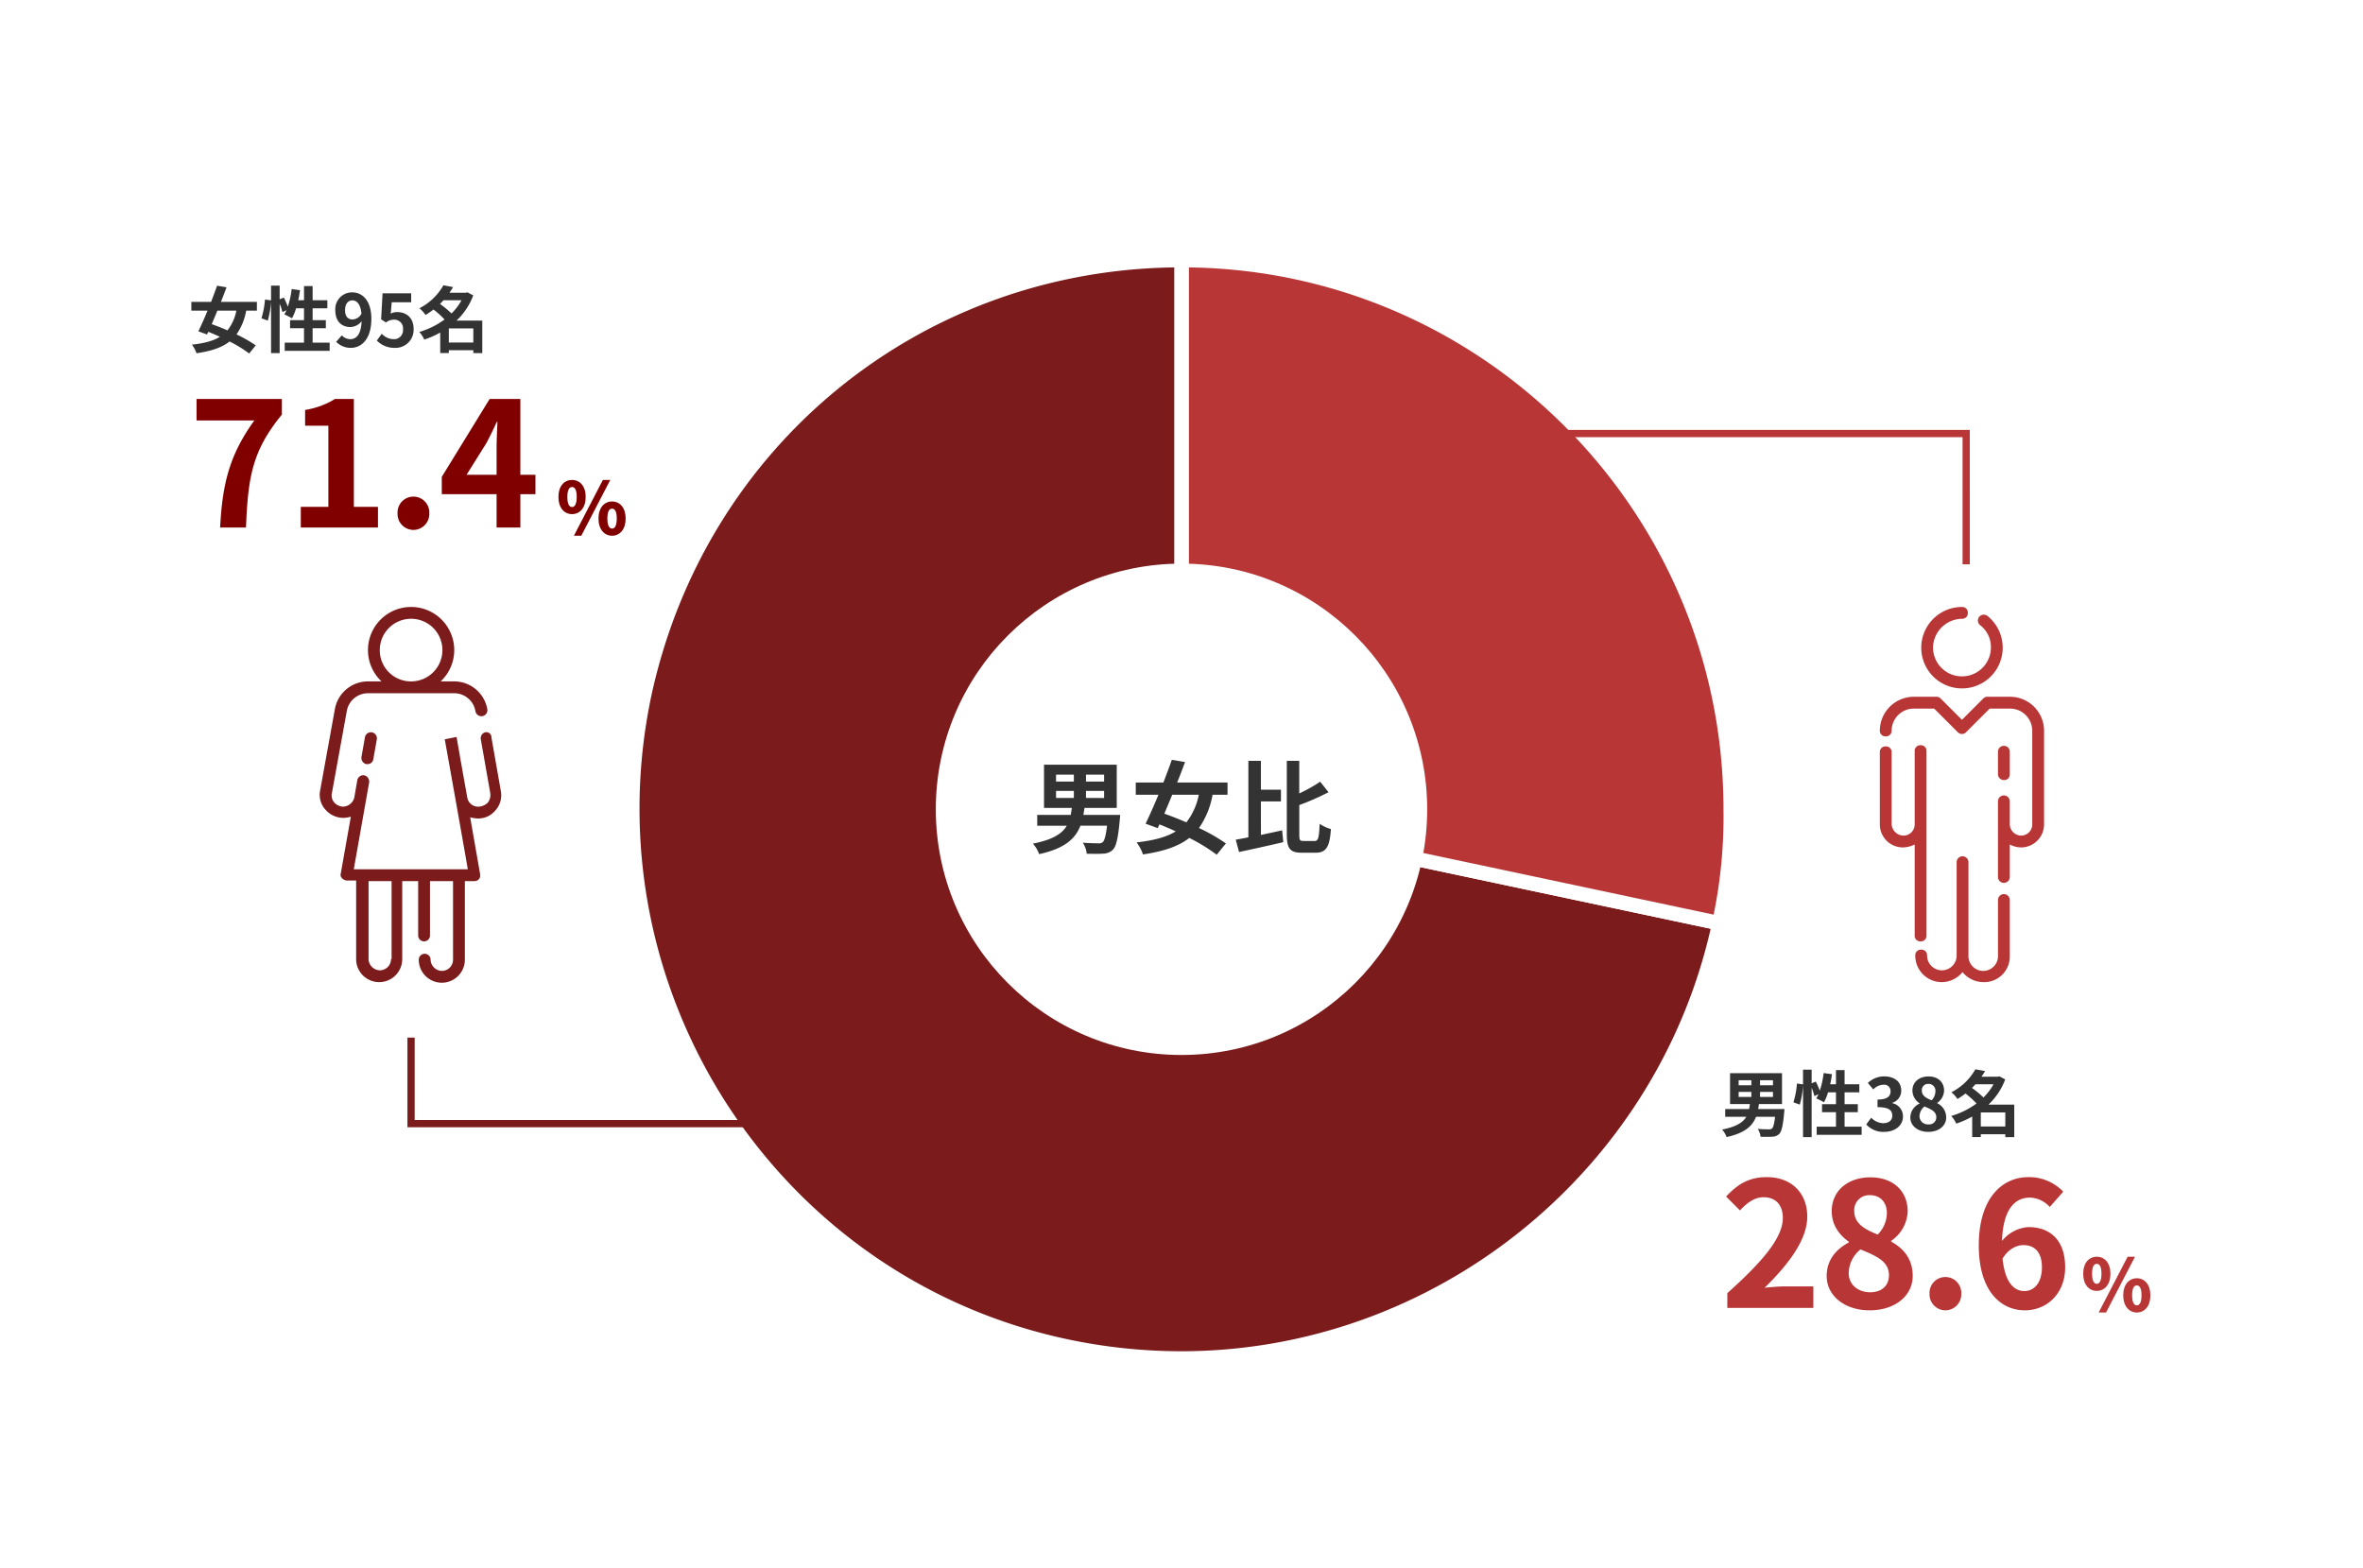 <svg xmlns="http://www.w3.org/2000/svg" width="654" height="434" viewBox="0 0 654 434">
  <g id="numbers-gender" transform="translate(-300 -4477)">
    <rect id="長方形_124" data-name="長方形 124" width="654" height="434" transform="translate(300 4477)" fill="#fff"/>
    <path id="パス_2809" data-name="パス 2809" d="M8.928,0H16.08c.576-13.92,1.68-21.168,9.936-31.248v-4.32H2.4v5.952H18.384C11.616-20.208,9.552-12.336,8.928,0Zm22.32,0h21.36V-5.712H45.936V-35.568H40.7a22.159,22.159,0,0,1-8.256,3.024v4.368H38.88V-5.712H31.248ZM62.4.672a4.421,4.421,0,0,0,4.416-4.608A4.393,4.393,0,0,0,62.4-8.544a4.383,4.383,0,0,0-4.368,4.608A4.411,4.411,0,0,0,62.4.672ZM77.136-14.592l5.52-8.832c1.008-1.92,1.968-3.888,2.832-5.808h.192c-.1,2.112-.24,5.328-.24,7.392v7.248ZM85.44,0h6.576V-9.216h4.176v-5.376H92.016V-35.568h-8.5L70.272-14.016v4.8H85.44Z" transform="translate(352 4623)" fill="maroon"/>
    <path id="パス_2810" data-name="パス 2810" d="M13.42-10.02a12.8,12.8,0,0,1-2.46,5.46c-1.5-.66-3-1.24-4.36-1.72.5-1.18,1.04-2.44,1.56-3.74Zm5.68,0v-2.42H9.14c.56-1.38,1.08-2.76,1.56-4.04l-2.62-.44C7.6-15.54,7.02-14,6.42-12.44H.96v2.42H5.44C4.56-7.88,3.66-5.86,2.9-4.3l2.4.88.34-.74c1.06.42,2.14.88,3.22,1.38C6.98-1.62,4.48-.98,1.12-.6A8.019,8.019,0,0,1,2.38,1.78c4.04-.6,7-1.56,9.16-3.26a34.739,34.739,0,0,1,5.42,3.32L18.78-.4a36.369,36.369,0,0,0-5.32-3.04,16.65,16.65,0,0,0,2.68-6.58ZM34.52-1.16v-4h3.66V-7.38H34.52v-3.28H38.6V-12.9H34.52v-3.92H32.14v3.92h-1.6c.2-.9.36-1.84.5-2.78L28.72-16a24.206,24.206,0,0,1-1.06,4.88,22.931,22.931,0,0,0-1.1-2.52l-1.16.48v-3.78H23.02v4.08l-1.68-.24a23.77,23.77,0,0,1-.98,5.2l1.76.64a25.487,25.487,0,0,0,.9-5.3V1.74H25.4V-11.92a13.907,13.907,0,0,1,.76,2.3l1.14-.52c-.2.42-.4.8-.6,1.16A21.031,21.031,0,0,1,28.82-7.9a13.662,13.662,0,0,0,1.12-2.76h2.2v3.28H28.28v2.22h3.86v4H26.8V1.1H39.24V-1.16Zm8.98-8.98c0-1.82.9-2.72,2-2.72,1.26,0,2.28,1,2.54,3.68a2.907,2.907,0,0,1-2.44,1.6C44.32-7.58,43.5-8.4,43.5-10.14ZM45.1.28c2.94,0,5.68-2.42,5.68-8.02,0-5.14-2.52-7.34-5.32-7.34a4.639,4.639,0,0,0-4.66,4.94c0,3.14,1.78,4.66,4.24,4.66a4.157,4.157,0,0,0,3.04-1.6c-.14,3.7-1.5,4.96-3.16,4.96A3.284,3.284,0,0,1,42.6-3.18L41.04-1.4A5.551,5.551,0,0,0,45.1.28Zm12.2,0a5,5,0,0,0,5.18-5.2c0-3.22-2.08-4.7-4.56-4.7a3.887,3.887,0,0,0-1.78.42l.28-3.14H61.8v-2.48H53.88l-.4,7.2,1.34.88a3.541,3.541,0,0,1,2.22-.78,2.4,2.4,0,0,1,2.5,2.68,2.485,2.485,0,0,1-2.62,2.72,4.6,4.6,0,0,1-3.26-1.5L52.3-1.74A6.745,6.745,0,0,0,57.3.28ZM72.22-1.2V-5.1H79v3.9Zm3.52-11.7a15.675,15.675,0,0,1-2.78,3.66,28.2,28.2,0,0,0-3.18-2.64c.34-.34.66-.68.98-1.02Zm5.74,5.64H74.34a18.515,18.515,0,0,0,4.64-6.98l-1.64-.86-.4.12H72.4c.36-.52.7-1.04,1-1.56l-2.68-.5a15.977,15.977,0,0,1-6.64,6.36,8.284,8.284,0,0,1,1.68,1.86,20.585,20.585,0,0,0,2.22-1.52,27.781,27.781,0,0,1,3.06,2.76,22.235,22.235,0,0,1-7,3.46A7.6,7.6,0,0,1,65.42-2a25.64,25.64,0,0,0,4.42-1.96V1.72h2.38V.94H79v.8h2.48Z" transform="translate(352 4573)" fill="#333"/>
    <path id="パス_2811" data-name="パス 2811" d="M4.32-5.7C6.5-5.7,8.1-7.48,8.1-10.46s-1.6-4.7-3.78-4.7S.56-13.44.56-10.46,2.14-5.7,4.32-5.7Zm0-1.96c-.7,0-1.3-.72-1.3-2.8s.6-2.74,1.3-2.74,1.3.66,1.3,2.74S5.02-7.66,4.32-7.66ZM4.84.28H6.88L14.9-15.16H12.86ZM15.4.28c2.16,0,3.76-1.78,3.76-4.76S17.56-9.2,15.4-9.2s-3.76,1.74-3.76,4.72S13.24.28,15.4.28Zm0-1.98c-.7,0-1.3-.7-1.3-2.78,0-2.1.6-2.74,1.3-2.74s1.3.64,1.3,2.74C16.7-2.4,16.1-1.7,15.4-1.7Z" transform="translate(454 4625)" fill="maroon"/>
    <path id="パス_2813" data-name="パス 2813" d="M2.064,0H25.872V-5.952h-7.68c-1.68,0-4.032.192-5.808.384,6.48-6.336,11.808-13.248,11.808-19.68,0-6.624-4.464-10.944-11.184-10.944-4.848,0-8.016,1.872-11.28,5.376l3.84,3.84C7.392-28.944,9.5-30.624,12.1-30.624c3.408,0,5.328,2.16,5.328,5.76,0,5.472-5.712,12.144-15.36,20.784Zm39.36.672c7.2,0,11.952-4.128,11.952-9.5,0-4.848-2.688-7.728-5.952-9.5v-.24a10.346,10.346,0,0,0,4.56-8.112c0-5.664-4.032-9.456-10.32-9.456-6.144,0-10.7,3.648-10.7,9.36,0,3.792,1.968,6.48,4.7,8.448v.24c-3.312,1.728-6.1,4.7-6.1,9.264C29.568-3.264,34.656.672,41.424.672ZM43.68-20.3c-3.744-1.488-6.48-3.12-6.48-6.48A4.131,4.131,0,0,1,41.52-31.2c2.976,0,4.7,2.064,4.7,4.944A8.507,8.507,0,0,1,43.68-20.3ZM41.616-4.32c-3.312,0-5.952-2.064-5.952-5.28a8.54,8.54,0,0,1,3.264-6.576c4.608,1.872,7.872,3.408,7.872,7.1C46.8-6,44.64-4.32,41.616-4.32ZM62.4.672a4.421,4.421,0,0,0,4.416-4.608A4.393,4.393,0,0,0,62.4-8.544a4.383,4.383,0,0,0-4.368,4.608A4.411,4.411,0,0,0,62.4.672ZM84.048-17.376c3.072,0,5.088,1.968,5.088,6.144,0,4.368-2.208,6.576-4.848,6.576-2.976,0-5.376-2.5-6.048-8.976C79.872-16.32,82.128-17.376,84.048-17.376ZM84.432.672c6.048,0,11.136-4.608,11.136-11.9,0-7.584-4.224-11.136-10.176-11.136a10.227,10.227,0,0,0-7.3,3.84c.288-8.928,3.648-12,7.728-12A7.711,7.711,0,0,1,91.3-27.936L95.04-32.16a13.075,13.075,0,0,0-9.648-4.032c-7.152,0-13.728,5.664-13.728,18.912C71.664-4.752,77.664.672,84.432.672Z" transform="translate(776 4839)" fill="#b93636"/>
    <path id="パス_2814" data-name="パス 2814" d="M4.32-5.7C6.5-5.7,8.1-7.48,8.1-10.46s-1.6-4.7-3.78-4.7S.56-13.44.56-10.46,2.14-5.7,4.32-5.7Zm0-1.96c-.7,0-1.3-.72-1.3-2.8s.6-2.74,1.3-2.74,1.3.66,1.3,2.74S5.02-7.66,4.32-7.66ZM4.84.28H6.88L14.9-15.16H12.86ZM15.4.28c2.16,0,3.76-1.78,3.76-4.76S17.56-9.2,15.4-9.2s-3.76,1.74-3.76,4.72S13.24.28,15.4.28Zm0-1.98c-.7,0-1.3-.7-1.3-2.78,0-2.1.6-2.74,1.3-2.74s1.3.64,1.3,2.74C16.7-2.4,16.1-1.7,15.4-1.7Z" transform="translate(876 4840)" fill="#b93636"/>
    <path id="パス_2812" data-name="パス 2812" d="M5.2-10.78H8.72v1.4H5.2ZM5.2-14H8.72v1.38H5.2Zm9.5,1.38H11.12V-14H14.7Zm0,3.24H11.12v-1.4H14.7ZM10.6-6.04c.08-.46.16-.9.22-1.38H17.2v-8.54H2.82v8.54h5.5c-.06.48-.14.94-.22,1.38H1.48V-3.9H7.32C6.38-2.3,4.52-1.12.62-.36A6.383,6.383,0,0,1,1.86,1.72C6.9.62,9.02-1.32,10.02-3.9h5.26c-.22,1.98-.52,2.98-.88,3.28a1.257,1.257,0,0,1-.88.2c-.54,0-1.8-.02-3.04-.12a4.715,4.715,0,0,1,.78,2.18c1.26.02,2.48.04,3.18-.02a2.811,2.811,0,0,0,2-.78c.64-.64,1.04-2.28,1.36-5.92.04-.32.08-.96.08-.96ZM34.52-1.16v-4h3.66V-7.38H34.52v-3.28H38.6V-12.9H34.52v-3.92H32.14v3.92h-1.6c.2-.9.36-1.84.5-2.78L28.72-16a24.206,24.206,0,0,1-1.06,4.88,22.931,22.931,0,0,0-1.1-2.52l-1.16.48v-3.78H23.02v4.08l-1.68-.24a23.77,23.77,0,0,1-.98,5.2l1.76.64a25.487,25.487,0,0,0,.9-5.3V1.74H25.4V-11.92a13.907,13.907,0,0,1,.76,2.3l1.14-.52c-.2.42-.4.8-.6,1.16A21.031,21.031,0,0,1,28.82-7.9a13.662,13.662,0,0,0,1.12-2.76h2.2v3.28H28.28v2.22h3.86v4H26.8V1.1H39.24V-1.16ZM45.48.28c2.82,0,5.2-1.58,5.2-4.3a3.7,3.7,0,0,0-2.94-3.64v-.1a3.513,3.513,0,0,0,2.46-3.38c0-2.52-1.94-3.94-4.8-3.94a6.566,6.566,0,0,0-4.44,1.82l1.5,1.8a4.023,4.023,0,0,1,2.8-1.3,1.745,1.745,0,0,1,1.98,1.84c0,1.32-.88,2.26-3.6,2.26v2.1c3.22,0,4.08.92,4.08,2.36,0,1.34-1.02,2.08-2.52,2.08a4.7,4.7,0,0,1-3.3-1.52L40.52-1.78A6.291,6.291,0,0,0,45.48.28Zm12.18,0c3,0,4.98-1.72,4.98-3.96a4.3,4.3,0,0,0-2.48-3.96v-.1a4.311,4.311,0,0,0,1.9-3.38c0-2.36-1.68-3.94-4.3-3.94-2.56,0-4.46,1.52-4.46,3.9a4.216,4.216,0,0,0,1.96,3.52v.1a4.284,4.284,0,0,0-2.54,3.86C52.72-1.36,54.84.28,57.66.28Zm.94-8.74c-1.56-.62-2.7-1.3-2.7-2.7A1.721,1.721,0,0,1,57.7-13a1.885,1.885,0,0,1,1.96,2.06A3.544,3.544,0,0,1,58.6-8.46ZM57.74-1.8A2.268,2.268,0,0,1,55.26-4a3.558,3.558,0,0,1,1.36-2.74c1.92.78,3.28,1.42,3.28,2.96A1.931,1.931,0,0,1,57.74-1.8Zm14.48.6V-5.1H79v3.9Zm3.52-11.7a15.675,15.675,0,0,1-2.78,3.66,28.2,28.2,0,0,0-3.18-2.64c.34-.34.66-.68.98-1.02Zm5.74,5.64H74.34a18.515,18.515,0,0,0,4.64-6.98l-1.64-.86-.4.12H72.4c.36-.52.7-1.04,1-1.56l-2.68-.5a15.977,15.977,0,0,1-6.64,6.36,8.284,8.284,0,0,1,1.68,1.86,20.585,20.585,0,0,0,2.22-1.52,27.781,27.781,0,0,1,3.06,2.76,22.235,22.235,0,0,1-7,3.46A7.6,7.6,0,0,1,65.42-2a25.64,25.64,0,0,0,4.42-1.96V1.72h2.38V.94H79v.8h2.48Z" transform="translate(776 4790)" fill="#333"/>
    <g id="グループ_85" data-name="グループ 85" transform="translate(0 8)">
      <g id="グループ_80" data-name="グループ 80" transform="translate(0 -70)">
        <g id="グループ_70" data-name="グループ 70" transform="translate(475 4611)">
          <g id="グループ_69" data-name="グループ 69" transform="translate(0 0)">
            <path id="パス_2590" data-name="パス 2590" d="M465.825,402.944,614.61,434.526c-17.545,82.113-98.255,134.4-180.368,117.2s-134.4-98.255-117.2-180.368A152.1,152.1,0,0,1,465.825,251Z" transform="translate(-313.768 -251)" fill="#7b1b1b"/>
            <path id="パス_2590_-_アウトライン" data-name="パス 2590 - アウトライン" d="M465.825,249h2V401.324l149.16,31.661-.418,1.958a153.674,153.674,0,0,1-54.521,88.219,155.264,155.264,0,0,1-44.89,24.962A153.452,153.452,0,0,1,465.683,557a155.724,155.724,0,0,1-31.85-3.313,153.681,153.681,0,0,1-29.7-9.442,152.31,152.31,0,0,1-49.029-34.1,154.644,154.644,0,0,1-40.018-139.19l0-.01A153.989,153.989,0,0,1,465.825,249Zm146.4,187.064-148.4-31.5V253.013c-70.541.9-129.934,49.485-144.83,118.77-17.008,81.223,34.875,161.073,115.658,177.99A151.716,151.716,0,0,0,465.683,553C535.457,553,596.763,503.946,612.223,436.064Z" transform="translate(-313.768 -251)" fill="#fff"/>
          </g>
        </g>
        <g id="グループ_72" data-name="グループ 72" transform="translate(627.056 4611)">
          <g id="グループ_71" data-name="グループ 71" transform="translate(0 0)">
            <path id="パス_2591" data-name="パス 2591" d="M357.1,402.944V251A152.007,152.007,0,0,1,509.044,402.944a137.843,137.843,0,0,1-3.158,31.582Z" transform="translate(-357.1 -251)" fill="#b93636"/>
            <path id="パス_2591_-_アウトライン" data-name="パス 2591 - アウトライン" d="M507.439,436.9,355.1,404.564V249h2a154.861,154.861,0,0,1,31.009,3.13,153.125,153.125,0,0,1,55.042,23.176,154.514,154.514,0,0,1,55.787,67.736,153.131,153.131,0,0,1,8.976,28.893,154.861,154.861,0,0,1,3.13,31.009,139.44,139.44,0,0,1-3.2,31.985ZM359.1,401.324,504.325,432.15a134.628,134.628,0,0,0,2.719-29.206c0-82.013-66.18-148.859-147.944-149.931Z" transform="translate(-357.1 -251)" fill="#fff"/>
          </g>
        </g>
      </g>
      <circle id="楕円形_12" data-name="楕円形 12" cx="68" cy="68" r="68" transform="translate(559 4625)" fill="#fff"/>
      <path id="パス_2815" data-name="パス 2815" d="M7.28-15.092h4.928v1.96H7.28Zm0-4.508h4.928v1.932H7.28Zm13.3,1.932H15.568V-19.6H20.58Zm0,4.536H15.568v-1.96H20.58ZM14.84-8.456c.112-.644.224-1.26.308-1.932H24.08V-22.344H3.948v11.956h7.7c-.084.672-.2,1.316-.308,1.932H2.072v3h8.176C8.932-3.22,6.328-1.568.868-.5A8.936,8.936,0,0,1,2.6,2.408C9.66.868,12.628-1.848,14.028-5.46h7.364c-.308,2.772-.728,4.172-1.232,4.592a1.76,1.76,0,0,1-1.232.28c-.756,0-2.52-.028-4.256-.168A6.6,6.6,0,0,1,15.764,2.3c1.764.028,3.472.056,4.452-.028a3.935,3.935,0,0,0,2.8-1.092c.9-.9,1.456-3.192,1.9-8.288.056-.448.112-1.344.112-1.344Zm31.948-5.572a17.918,17.918,0,0,1-3.444,7.644c-2.1-.924-4.2-1.736-6.1-2.408.7-1.652,1.456-3.416,2.184-5.236Zm7.952,0v-3.388H40.8c.784-1.932,1.512-3.864,2.184-5.656l-3.668-.616c-.672,1.932-1.484,4.088-2.324,6.272H29.344v3.388h6.272c-1.232,3-2.492,5.824-3.556,8.008l3.36,1.232L35.9-5.824c1.484.588,3,1.232,4.508,1.932C37.772-2.268,34.272-1.372,29.568-.84a11.226,11.226,0,0,1,1.764,3.332c5.656-.84,9.8-2.184,12.824-4.564a48.634,48.634,0,0,1,7.588,4.648L54.292-.56a50.916,50.916,0,0,0-7.448-4.256A23.311,23.311,0,0,0,50.6-14.028Zm9.24,1.848h5.544v-3.248H63.98v-7.98H60.508V-2.24c-1.288.252-2.464.476-3.5.644l.924,3.416C61.376,1.092,65.94.084,70.168-.9L69.86-4.172c-1.932.42-3.948.868-5.88,1.26ZM75.8-1.232c-1.064,0-1.2-.224-1.2-1.82v-8.12a70.636,70.636,0,0,0,8.092-3.556l-2.3-2.912a41.969,41.969,0,0,1-5.8,3.248v-9.016H71.148V-3.08c0,3.976.9,5.1,4.144,5.1h3.864c3,0,3.864-1.82,4.2-6.552a10.166,10.166,0,0,1-3.108-1.456c-.2,3.808-.364,4.76-1.4,4.76Z" transform="translate(585 4703)" fill="#333"/>
    </g>
    <g id="グループ_86" data-name="グループ 86" transform="translate(-8570.729 -24)">
      <path id="パス_2563" data-name="パス 2563" d="M23.635,35.184a1.545,1.545,0,0,0,1.635-1.635V27.335a1.635,1.635,0,1,0-3.27,0v6.214A1.639,1.639,0,0,0,23.635,35.184Z" transform="translate(9401.704 4681.728)" fill="#b93636"/>
      <path id="パス_2564" data-name="パス 2564" d="M11.648,53.072V78.254a1.545,1.545,0,0,0,1.635,1.635,1.545,1.545,0,0,0,1.635-1.635V27.235A1.545,1.545,0,0,0,13.283,25.6a1.545,1.545,0,0,0-1.635,1.635V47.512a3.1,3.1,0,0,1-3.107,3.107,3.367,3.367,0,0,1-3.27-3.107V27.562a1.545,1.545,0,0,0-1.635-1.635A1.545,1.545,0,0,0,2,27.562v19.95a6.385,6.385,0,0,0,6.377,6.377,7.443,7.443,0,0,0,3.27-.818Z" transform="translate(9389 4681.664)" fill="#b93636"/>
      <path id="パス_2565" data-name="パス 2565" d="M20.283,5.47a1.545,1.545,0,0,0,1.635-1.635A1.545,1.545,0,0,0,20.283,2.2a11.271,11.271,0,1,0,7.031,2.453,1.635,1.635,0,1,0-1.962,2.616A7.6,7.6,0,0,1,28.3,13.483a8.013,8.013,0,0,1-16.025,0A8.133,8.133,0,0,1,20.283,5.47Z" transform="translate(9393.446 4666.8)" fill="#b93636"/>
      <path id="パス_2566" data-name="パス 2566" d="M37.975,58.281a6.764,6.764,0,0,0,3.107.818,6.385,6.385,0,0,0,6.377-6.377v-26A9.423,9.423,0,0,0,38.138,17.4H31.761a1.485,1.485,0,0,0-1.145.491L24.73,23.777l-5.887-5.887A1.484,1.484,0,0,0,17.7,17.4H11.321A9.423,9.423,0,0,0,2,26.721a1.545,1.545,0,0,0,1.635,1.635A1.545,1.545,0,0,0,5.27,26.721a6.144,6.144,0,0,1,6.05-6.05h5.723l6.541,6.541a1.581,1.581,0,0,0,2.289,0l6.541-6.541h5.723a6.144,6.144,0,0,1,6.05,6.05v26a3.1,3.1,0,0,1-3.107,3.107,3.216,3.216,0,0,1-3.107-3.107V46.343a1.635,1.635,0,0,0-3.27,0V67.274a1.635,1.635,0,0,0,3.27,0Z" transform="translate(9389 4676.455)" fill="#b93636"/>
      <path id="パス_2567" data-name="パス 2567" d="M34.164,72.035V56.5a1.635,1.635,0,1,0-3.27,0V72.035a4.088,4.088,0,1,1-8.176,0v-26a1.635,1.635,0,1,0-3.27,0V71.872a4.088,4.088,0,1,1-8.176,0,1.545,1.545,0,0,0-1.635-1.635A1.545,1.545,0,0,0,8,71.872a7.328,7.328,0,0,0,7.358,7.358,7.458,7.458,0,0,0,5.723-2.78,7.458,7.458,0,0,0,5.723,2.78,7.092,7.092,0,0,0,7.358-7.195Z" transform="translate(9392.812 4693.606)" fill="#b93636"/>
    </g>
    <g id="グループ_87" data-name="グループ 87" transform="translate(-9056.695 -24)">
      <path id="パス_2561" data-name="パス 2561" d="M81.024,36.867a1.7,1.7,0,0,0-1.308,1.962l2.616,14.881a3.524,3.524,0,0,1-.654,2.616,3.859,3.859,0,0,1-2.616,1.145,3.039,3.039,0,0,1-3.107-2.616c-.818-4.579-1.8-9.975-2.943-16.679l-3.27.654S74.81,67.118,76.119,74.8H44.559L48.81,50.766A1.793,1.793,0,0,0,47.5,48.8a1.7,1.7,0,0,0-1.962,1.308l-.818,4.742a3.3,3.3,0,0,1-3.107,2.616,3.478,3.478,0,0,1-2.453-1.145,2.939,2.939,0,0,1-.654-2.616L42.6,31.143a5.969,5.969,0,0,1,5.887-5.069H72.358a5.969,5.969,0,0,1,5.887,5.069,1.668,1.668,0,0,0,3.27-.654A9.3,9.3,0,0,0,72.358,22.8H68.6a11.838,11.838,0,0,0,3.761-8.667,11.937,11.937,0,1,0-23.874,0A11.838,11.838,0,0,0,52.244,22.8H48.483a9.3,9.3,0,0,0-9.157,7.686L35.238,53.055a6.09,6.09,0,0,0,1.472,5.233,6.624,6.624,0,0,0,4.906,2.289,8.285,8.285,0,0,0,2.126-.327l-2.78,15.7a1.272,1.272,0,0,0,.327,1.308,2.019,2.019,0,0,0,1.308.654h2.616V99.659a6.377,6.377,0,0,0,12.755,0V78.074h4.415V93.118a1.635,1.635,0,1,0,3.27,0V78.074h6.377V99.823a3.1,3.1,0,0,1-3.107,3.107,3.216,3.216,0,0,1-3.107-3.107,1.635,1.635,0,0,0-3.27,0,6.377,6.377,0,1,0,12.755,0V78.074h2.616a1.545,1.545,0,0,0,1.635-1.635c0-.164,0-.164-2.78-16.025a9.57,9.57,0,0,0,2.126.327A6.13,6.13,0,0,0,83.8,58.452a6.234,6.234,0,0,0,1.472-5.233L82.66,38.338a1.414,1.414,0,0,0-1.635-1.472Zm-29.27-22.73A8.667,8.667,0,1,1,60.421,22.8,8.619,8.619,0,0,1,51.754,14.137Zm3.107,85.522a3.1,3.1,0,0,1-3.107,3.107,3.216,3.216,0,0,1-3.107-3.107V78.074h6.377V99.659Z" transform="translate(9410.051 4666.8)" fill="#7b1b1b"/>
      <path id="パス_2562" data-name="パス 2562" d="M43.191,24.718l-.981,5.56a1.793,1.793,0,0,0,1.308,1.962h.327a1.592,1.592,0,0,0,1.635-1.308l.981-5.56a1.668,1.668,0,0,0-3.27-.654Z" transform="translate(9414.526 4680.257)" fill="#7b1b1b"/>
    </g>
    <path id="パス_2593" data-name="パス 2593" d="M7913.867,4879h-165.1v-24.809h2V4877h163.1Z" transform="translate(-7336 -90)" fill="#7b1b1b"/>
    <path id="パス_2592" data-name="パス 2592" d="M8207.175,4727.192h-2V4692H8047.2v-2h159.974Z" transform="translate(-7362 -94)" fill="#b93636"/>
  </g>
</svg>
